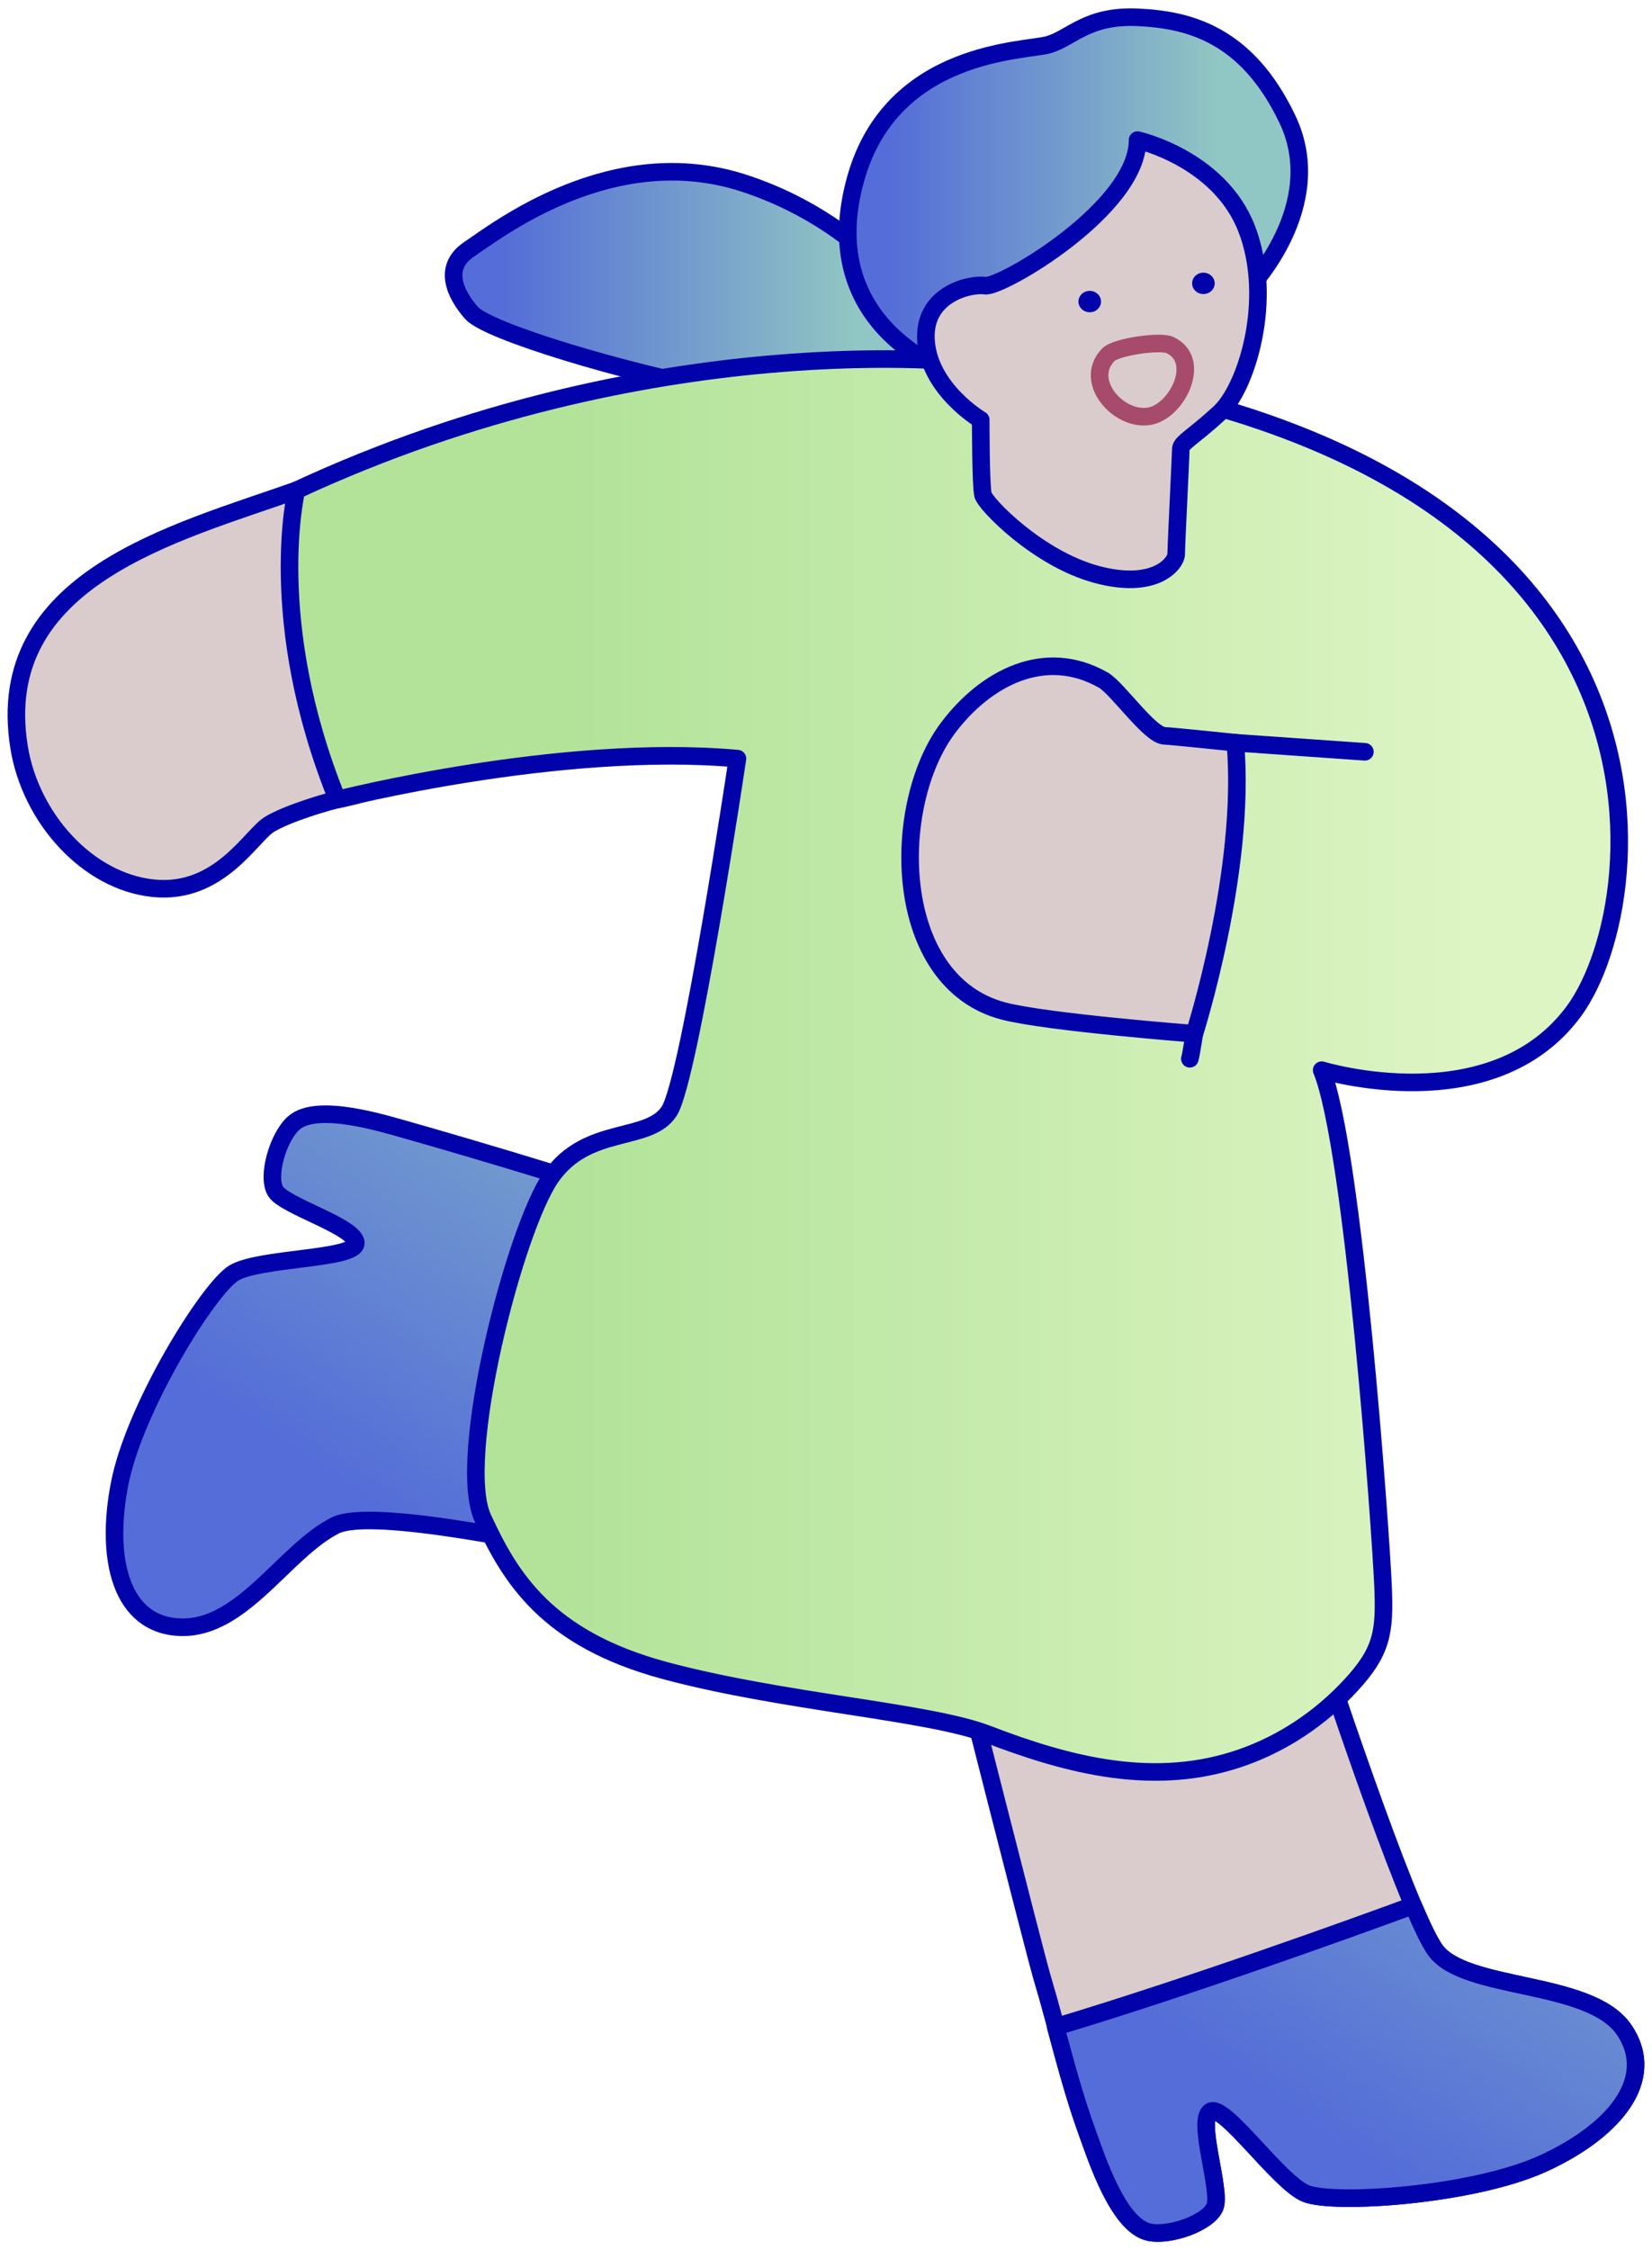 <svg xmlns="http://www.w3.org/2000/svg" width="94" height="128" xmlns:xlink="http://www.w3.org/1999/xlink" viewBox="0 0 94 128"><defs><style>.cls-1{stroke:#a64b6b;}.cls-1,.cls-2,.cls-3,.cls-4,.cls-5,.cls-6,.cls-7,.cls-8{stroke-linecap:round;stroke-linejoin:round;}.cls-1,.cls-4{fill:none;}.cls-2{fill:url(#grad55);}.cls-2,.cls-3,.cls-4,.cls-5,.cls-6,.cls-7,.cls-8{stroke:#0202aa;}.cls-3{fill:#dacccc;}.cls-9{fill:#0202aa;}.cls-5{fill:url(#grad3-3);}.cls-6{fill:url(#grad3-4);}.cls-7{fill:url(#grad3-2);}.cls-8{fill:url(#grad3);}</style><linearGradient id="grad3" x1="25.812" y1="16.433" x2="53.631" y2="16.433" gradientUnits="userSpaceOnUse"><stop offset=".094" stop-color="#546dd8"/><stop offset=".82" stop-color="#90c6c3"/></linearGradient><linearGradient id="grad3-2" x1="48.238" y1="11.426" x2="73.931" y2="11.426" xlink:href="#grad3"/><linearGradient id="grad3-3" x1="71.168" y1="125.098" x2="103.247" y2="76.462" xlink:href="#grad3"/><linearGradient id="grad3-4" x1="16.714" y1="89.181" x2="48.793" y2="40.545" xlink:href="#grad3"/><linearGradient id="grad55" x1="-7008.262" y1="60.611" x2="-6932.599" y2="60.611" gradientTransform="translate(-6916.125) rotate(-180) scale(1 -1)" gradientUnits="userSpaceOnUse"><stop offset=".114" stop-color="#ddf4c3"/><stop offset=".79" stop-color="#b2e399"/></linearGradient></defs><path class="cls-8" d="M52.957,18.706s-3.104-5.821-10.607-8.279c-7.502-2.458-14.099,2.716-15.652,3.751s-.776,2.587.129,3.622c.905,1.035,8.537,3.363,14.746,4.527,6.209,1.164,14.487,1.682,11.383-3.622Z"/><path class="cls-7" d="M71.066,16.378s4.527-4.657,2.199-9.572c-2.328-4.915-5.691-5.691-8.537-5.821-2.846-.129-3.751,1.164-5.045,1.552-1.294.388-8.925.259-10.995,7.632-2.07,7.373,3.493,10.607,6.726,11.512,3.234.905,12.159-1.423,15.652-5.303Z"/><path class="cls-3" d="M19.196,45.482c-.401.079-2.846.776-3.881,1.423-1.035.647-2.846,4.01-6.597,3.622-3.751-.388-6.985-4.01-7.632-8.02-1.55-9.611,8.941-12.185,15.781-14.617,5.821-2.069,7.89,8.02,8.278,9.96.388,1.94,1.294,6.209-5.95,7.632Z"/><path class="cls-3" d="M74.947,93.213s5.045,15.393,6.726,17.721c1.682,2.328,8.796,1.682,10.736,4.527,1.94,2.846-.647,5.821-4.657,7.632-4.01,1.811-11.9,2.328-13.453,1.682-1.552-.647-4.657-5.174-5.433-4.657-.776.517.647,4.527.259,5.433s-2.587,1.682-3.751,1.423c-1.75-.389-2.991-4.247-3.496-5.634-1.065-2.926-1.691-5.875-2.584-8.854-.39-1.299-4.915-19.143-4.915-19.143l20.567-.129Z"/><path class="cls-5" d="M60.071,115.297c7.534-2.26,16.759-5.591,20.339-6.905.503,1.187.944,2.101,1.262,2.542,1.682,2.328,8.796,1.682,10.736,4.527,1.94,2.846-.647,5.821-4.657,7.632-4.01,1.811-11.901,2.328-13.453,1.681-1.552-.647-4.657-5.174-5.433-4.657-.776.517.647,4.527.259,5.433-.388.906-2.588,1.682-3.752,1.423-1.75-.389-2.99-4.247-3.496-5.634-.728-2.001-1.264-4.018-1.808-6.043Z"/><path class="cls-6" d="M37.84,69.008c-2.266,6.227-3.572,12.803-3.856,19.424-2.8-.496-12.813-2.721-14.919-1.653-2.861,1.451-5.265,5.869-8.756,5.787-3.443-.082-4.353-3.918-3.488-8.232.865-4.314,5.043-11.028,6.473-11.912,1.43-.885,6.918-.769,6.95-1.701.032-.932-4.056-2.112-4.566-2.955-.51-.843.141-3.083,1.03-3.878,1.336-1.195,5.193.045,6.616.443,2.025.567,14.515,4.205,14.515,4.678Z"/><path class="cls-2" d="M55.285,20.646s-18.109-2.199-38.418,7.244c0,0-1.811,7.373,2.328,17.592,0,0,12.677-3.234,22.766-2.328,0,0-2.716,18.239-3.881,20.05-1.164,1.811-4.657.776-6.726,3.751-2.07,2.975-5.433,16.04-3.881,19.403,1.552,3.363,3.622,6.856,10.348,8.667,6.726,1.811,15.005,2.328,18.368,3.622,4.652,1.789,9.553,3.059,14.483,1.33,2.364-.829,4.476-2.256,6.175-4.091,1.806-1.95,1.958-3.051,1.849-5.649-.13-3.111-1.682-24.964-3.492-29.361,0,0,9.701,2.975,14.358-3.363,4.657-6.338,7.632-32.985-34.278-36.865Z"/><path class="cls-4" d="M77.663,42.766l-7.373-.517s-2.328,17.204-2.587,17.98"/><path class="cls-3" d="M70.29,42.248s-3.751-.388-4.01-.388c-.842-.001-2.689-2.71-3.503-3.174-3.349-1.908-6.721-.086-8.832,2.719-3.318,4.409-3.215,14.431,3.151,16.106,2.458.647,10.866,1.294,10.866,1.294,0,0,2.975-9.313,2.328-16.557Z"/><path class="cls-3" d="M64.728,7.97s4.657,1.035,6.209,5.045c1.552,4.01,0,9.055-1.552,10.478-1.552,1.423-2.199,1.682-2.199,2.07,0,.388-.259,5.433-.259,5.95,0,.517-1.164,2.07-4.527,1.164-3.363-.905-6.338-4.01-6.468-4.527-.129-.517-.129-4.269-.129-4.269,0,0-2.846-1.682-3.104-4.398-.259-2.716,2.458-3.363,3.363-3.234s8.667-4.398,8.667-8.279Z"/><path class="cls-1" d="M63.056,20.188c-1.47,1.534.684,3.865,2.422,3.473,1.551-.351,2.927-3.191,1.077-4.04-.535-.246-3.049.098-3.499.567Z"/><ellipse class="cls-9" cx="68.474" cy="16.119" rx=".642" ry=".608"/><ellipse class="cls-9" cx="62.007" cy="17.154" rx=".642" ry=".608"/></svg>